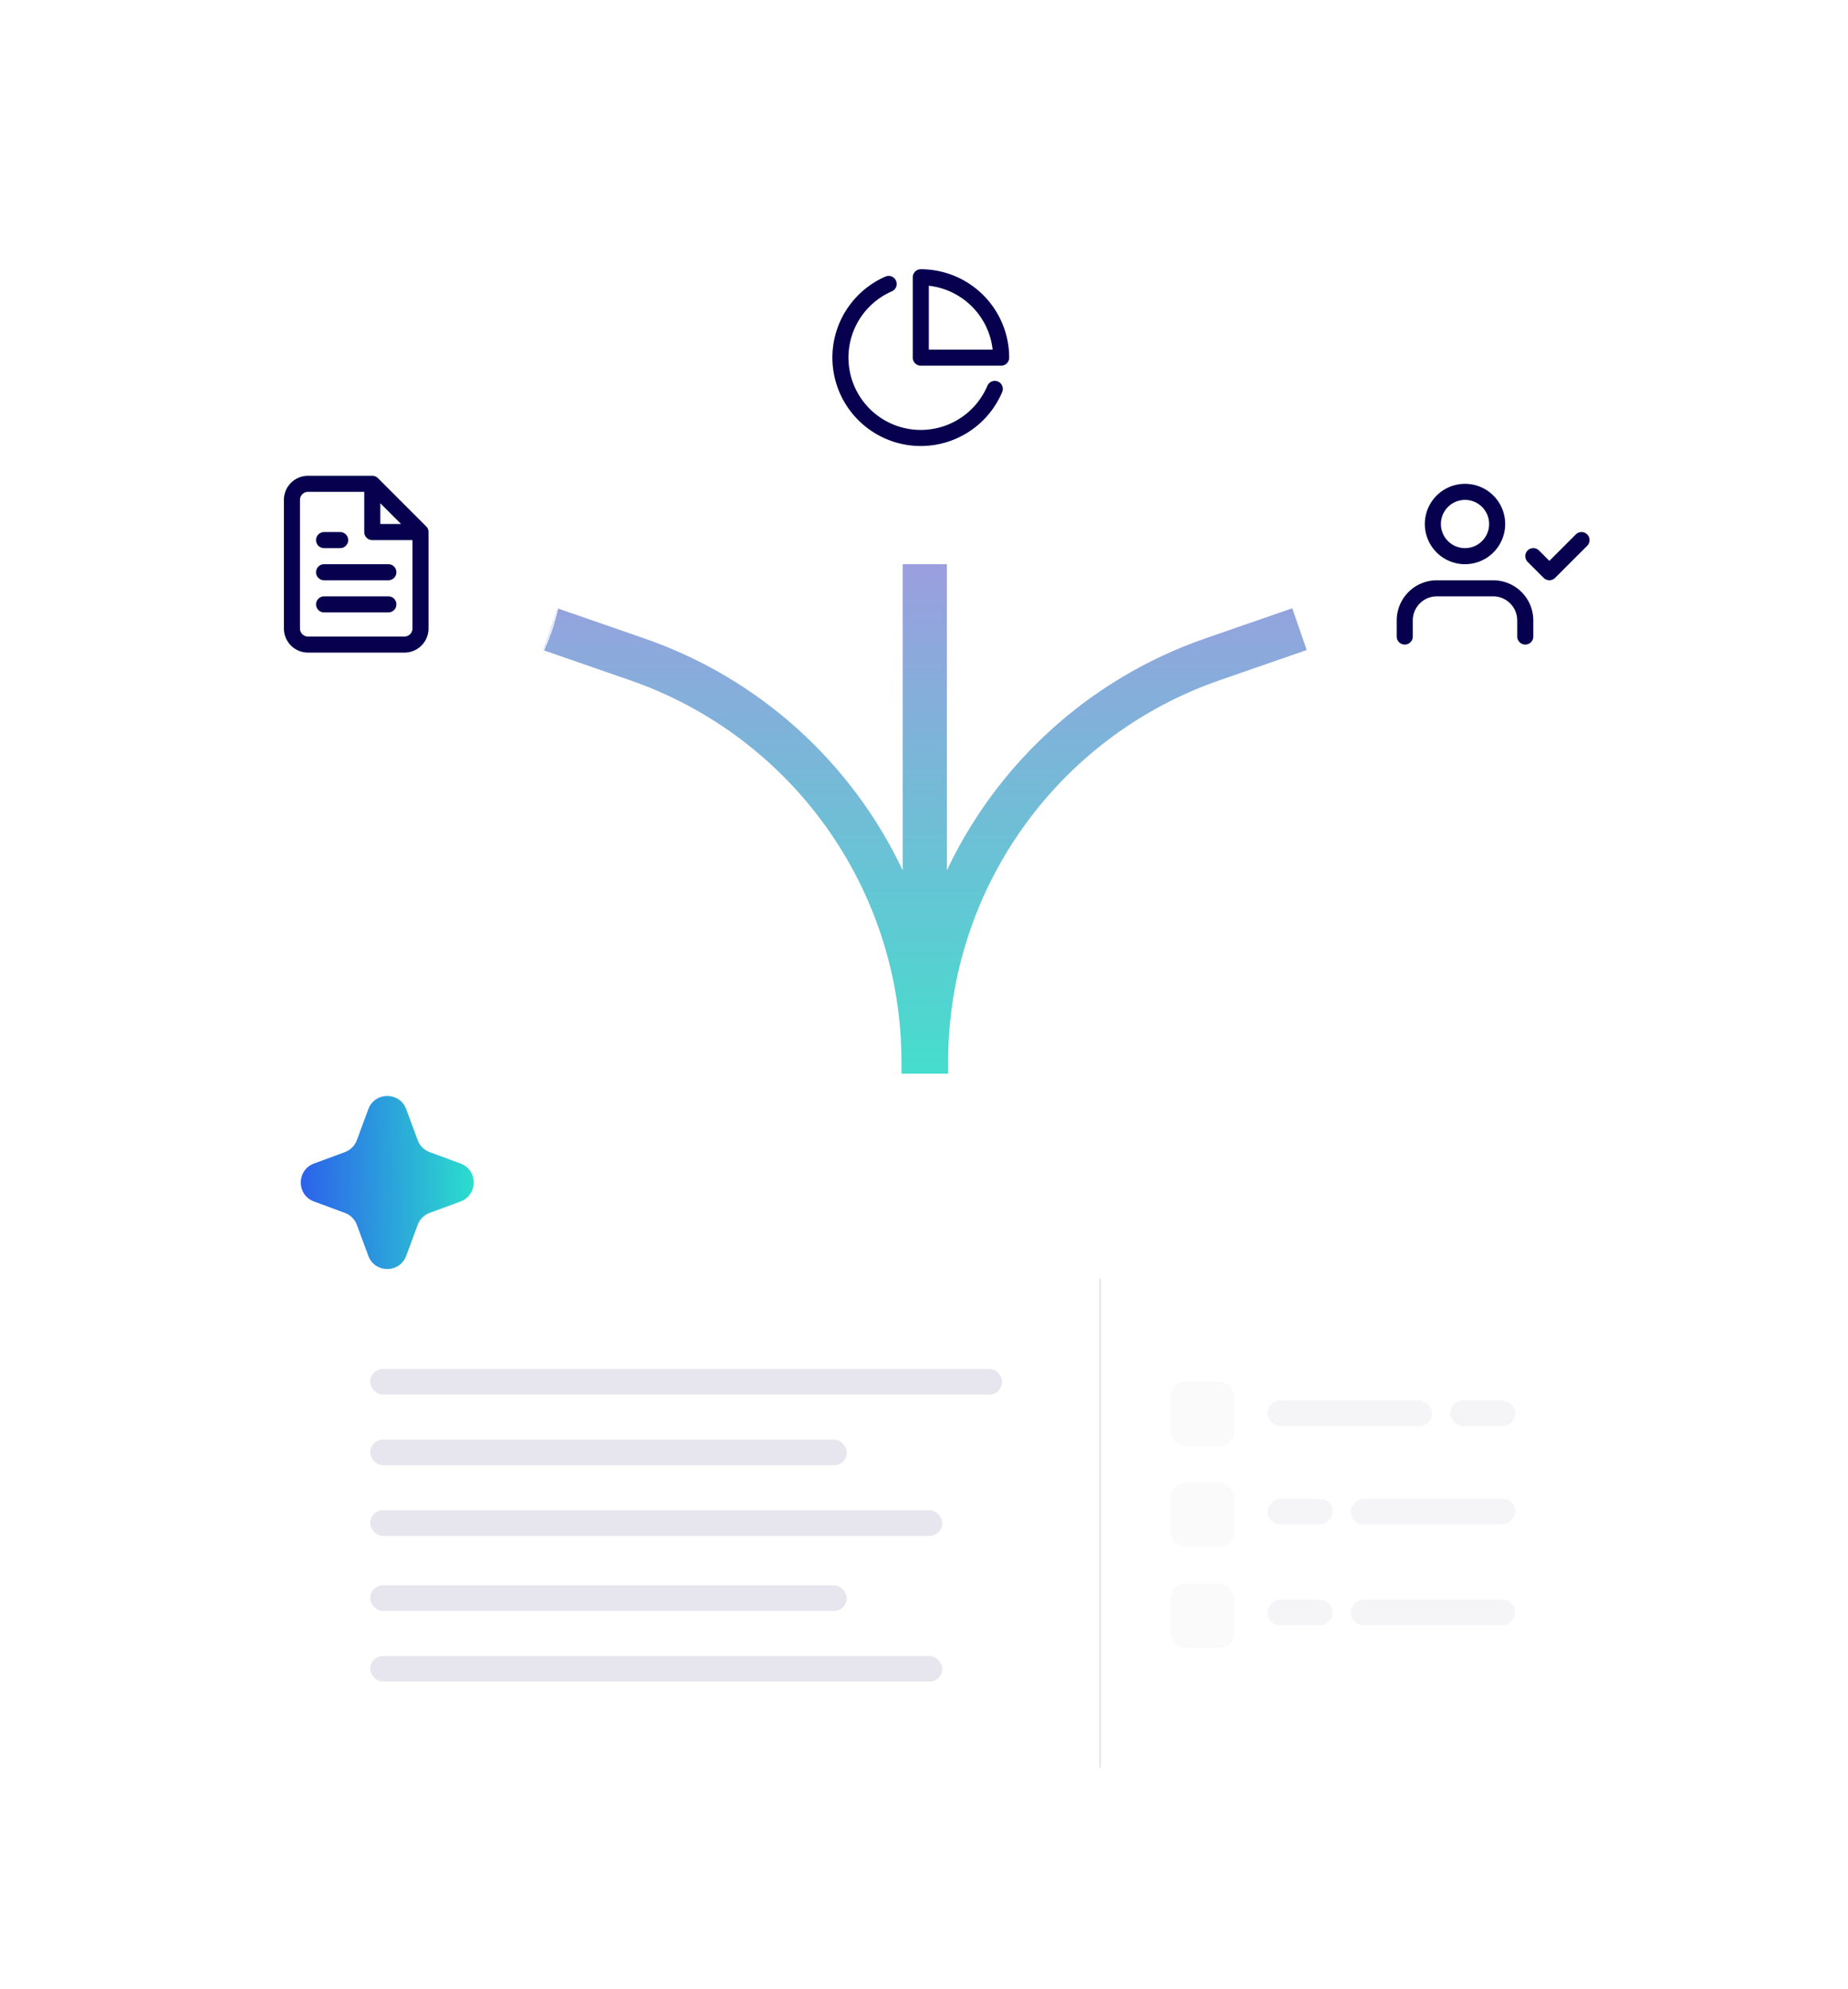 <svg xmlns="http://www.w3.org/2000/svg" width="460" height="495" fill="none"><path fill="url(#a)" d="M235.698 216.58c12.539-26.507 35.34-47.666 64.294-57.702l21.675-7.512 3.602 10.393-21.674 7.512c-40.458 14.023-67.588 52.14-67.588 94.958v41h-11.618v-41c0-42.818-27.131-80.935-67.588-94.958l-21.674-7.512 3.602-10.393 21.674 7.512c28.956 10.036 51.757 31.196 64.295 57.704V140.4h11v76.18Z"/><g filter="url(#b)"><rect width="102.8" height="102.8" x="37.334" y="89" fill="#fff" fill-opacity=".75" rx="51.4" shape-rendering="crispEdges"/><path stroke="#07004F" stroke-linecap="round" stroke-linejoin="round" stroke-width="4" d="M92.669 120.4h-16a4 4 0 0 0-4 4v32a3.999 3.999 0 0 0 4 4h24a4 4 0 0 0 4-4v-24m-12-12 12 12m-12-12v12h12m-8 10h-16m16 8h-16m4-16h-4"/></g><g filter="url(#c)"><rect width="102.8" height="102.8" x="177.8" y="37.6" fill="#fff" fill-opacity=".75" rx="51.4" shape-rendering="crispEdges"/><path stroke="#07004F" stroke-linecap="round" stroke-linejoin="round" stroke-width="4" d="M247.62 96.78a20.005 20.005 0 0 1-24.18 11.364 19.998 19.998 0 0 1-13.327-13.176 19.993 19.993 0 0 1 3.431-18.424 19.994 19.994 0 0 1 7.656-5.884m28 18.34a20.003 20.003 0 0 0-20-20v20h20Z"/></g><g filter="url(#d)"><rect width="102.8" height="102.8" x="320.266" y="89" fill="#fff" fill-opacity=".75" rx="51.4" shape-rendering="crispEdges"/><g clip-path="url(#e)"><path stroke="#07004F" stroke-linecap="round" stroke-linejoin="round" stroke-width="4" d="M379.666 158.4v-4a7.997 7.997 0 0 0-8-8h-14a8 8 0 0 0-8 8v4m32-20 4 4 8-8m-21-4a8 8 0 1 1-16 0 8 8 0 0 1 16 0Z"/></g></g><g filter="url(#f)"><path fill="#fff" d="M60.604 454.762V251.174c0-2.343 1.9-4.243 4.243-4.243h96.828a7.374 7.374 0 0 1 6.165 3.329l8.906 13.576a7.374 7.374 0 0 0 6.166 3.33h224.997a7.373 7.373 0 0 1 7.364 7.76l-9.919 189.18a7.374 7.374 0 0 1-7.564 6.985l-330.012-8.958a7.373 7.373 0 0 1-7.174-7.371Z"/></g><g filter="url(#g)"><path fill="#fff" d="m61.425 463.412-11.56-202.643c0-2.343 1.9-4.243 4.242-4.243h96.828a7.374 7.374 0 0 1 6.166 3.33l8.906 13.576a7.376 7.376 0 0 0 6.166 3.329h225.394a7.374 7.374 0 0 1 7.374 7.374v179.999a7.374 7.374 0 0 1-7.4 7.374l-328.78-1.141a7.375 7.375 0 0 1-7.336-6.955Z"/></g><path fill="url(#h)" d="M91.676 276.032c1.622-4.384 7.823-4.384 9.446 0l2.846 7.691a5.034 5.034 0 0 0 2.975 2.975l7.691 2.846c4.384 1.622 4.384 7.824 0 9.446l-7.691 2.846a5.034 5.034 0 0 0-2.975 2.975l-2.846 7.691c-1.623 4.384-7.824 4.384-9.446 0l-2.846-7.691a5.036 5.036 0 0 0-2.976-2.975l-7.69-2.846c-4.385-1.622-4.385-7.824 0-9.446l7.69-2.846a5.036 5.036 0 0 0 2.976-2.975l2.846-7.691Z"/><g fill="#07004F" opacity=".1"><rect width="157.309" height="6.388" x="92.145" y="340.665" rx="3.194"/><rect width="118.638" height="6.388" x="92.145" y="358.245" rx="3.194"/><rect width="142.404" height="6.388" x="92.145" y="375.825" rx="3.194"/><rect width="118.638" height="6.388" x="92.145" y="394.51" rx="3.194"/><rect width="142.404" height="6.388" x="92.145" y="412.09" rx="3.194"/></g><path stroke="#07004F" stroke-width=".461" d="M273.83 318.166v121.705" opacity=".1"/><g fill="#07004F" opacity=".2"><rect width="40.957" height="6.388" x="315.516" y="348.507" opacity=".2" rx="3.194"/><rect width="16.237" height="6.388" x="360.966" y="348.507" opacity=".2" rx="3.194"/><rect width="40.957" height="6.388" opacity=".2" rx="3.194" transform="matrix(-1 0 0 1 377.204 372.948)"/><rect width="40.957" height="6.388" opacity=".2" rx="3.194" transform="matrix(-1 0 0 1 377.204 398.083)"/><rect width="16.237" height="6.388" opacity=".2" rx="3.194" transform="matrix(-1 0 0 1 331.753 372.948)"/><rect width="16.237" height="6.388" opacity=".2" rx="3.194" transform="matrix(-1 0 0 1 331.753 398.083)"/><rect width="15.872" height="15.969" x="291.382" y="343.858" opacity=".1" rx="3.687"/><rect width="15.872" height="15.969" x="291.382" y="368.994" opacity=".1" rx="3.687"/><rect width="15.872" height="15.969" x="291.382" y="394.13" opacity=".1" rx="3.687"/></g><defs><filter id="b" width="176.347" height="176.347" x=".561" y="52.227" color-interpolation-filters="sRGB" filterUnits="userSpaceOnUse"><feFlood flood-opacity="0" result="BackgroundImageFix"/><feColorMatrix in="SourceAlpha" result="hardAlpha" values="0 0 0 0 0 0 0 0 0 0 0 0 0 0 0 0 0 0 127 0"/><feOffset/><feGaussianBlur stdDeviation="18.387"/><feComposite in2="hardAlpha" operator="out"/><feColorMatrix values="0 0 0 0 0 0 0 0 0 0 0 0 0 0 0 0 0 0 0.06 0"/><feBlend in2="BackgroundImageFix" result="effect1_dropShadow_44_409"/><feBlend in="SourceGraphic" in2="effect1_dropShadow_44_409" result="shape"/></filter><filter id="c" width="176.347" height="176.347" x="141.026" y=".827" color-interpolation-filters="sRGB" filterUnits="userSpaceOnUse"><feFlood flood-opacity="0" result="BackgroundImageFix"/><feColorMatrix in="SourceAlpha" result="hardAlpha" values="0 0 0 0 0 0 0 0 0 0 0 0 0 0 0 0 0 0 127 0"/><feOffset/><feGaussianBlur stdDeviation="18.387"/><feComposite in2="hardAlpha" operator="out"/><feColorMatrix values="0 0 0 0 0 0 0 0 0 0 0 0 0 0 0 0 0 0 0.06 0"/><feBlend in2="BackgroundImageFix" result="effect1_dropShadow_44_409"/><feBlend in="SourceGraphic" in2="effect1_dropShadow_44_409" result="shape"/></filter><filter id="d" width="176.347" height="176.347" x="283.492" y="52.227" color-interpolation-filters="sRGB" filterUnits="userSpaceOnUse"><feFlood flood-opacity="0" result="BackgroundImageFix"/><feColorMatrix in="SourceAlpha" result="hardAlpha" values="0 0 0 0 0 0 0 0 0 0 0 0 0 0 0 0 0 0 127 0"/><feOffset/><feGaussianBlur stdDeviation="18.387"/><feComposite in2="hardAlpha" operator="out"/><feColorMatrix values="0 0 0 0 0 0 0 0 0 0 0 0 0 0 0 0 0 0 0.06 0"/><feBlend in2="BackgroundImageFix" result="effect1_dropShadow_44_409"/><feBlend in="SourceGraphic" in2="effect1_dropShadow_44_409" result="shape"/></filter><filter id="f" width="400.768" height="270.251" x="37.56" y="223.887" color-interpolation-filters="sRGB" filterUnits="userSpaceOnUse"><feFlood flood-opacity="0" result="BackgroundImageFix"/><feColorMatrix in="SourceAlpha" result="hardAlpha" values="0 0 0 0 0 0 0 0 0 0 0 0 0 0 0 0 0 0 127 0"/><feOffset/><feGaussianBlur stdDeviation="11.522"/><feComposite in2="hardAlpha" operator="out"/><feColorMatrix values="0 0 0 0 0 0 0 0 0 0 0 0 0 0 0 0 0 0 0.06 0"/><feBlend in2="BackgroundImageFix" result="effect1_dropShadow_44_409"/><feBlend in="SourceGraphic" in2="effect1_dropShadow_44_409" result="shape"/></filter><filter id="g" width="401.164" height="261.07" x="26.821" y="233.482" color-interpolation-filters="sRGB" filterUnits="userSpaceOnUse"><feFlood flood-opacity="0" result="BackgroundImageFix"/><feColorMatrix in="SourceAlpha" result="hardAlpha" values="0 0 0 0 0 0 0 0 0 0 0 0 0 0 0 0 0 0 127 0"/><feOffset/><feGaussianBlur stdDeviation="11.522"/><feComposite in2="hardAlpha" operator="out"/><feColorMatrix values="0 0 0 0 0 0 0 0 0 0 0 0 0 0 0 0 0 0 0.06 0"/><feBlend in2="BackgroundImageFix" result="effect1_dropShadow_44_409"/><feBlend in="SourceGraphic" in2="effect1_dropShadow_44_409" result="shape"/></filter><radialGradient id="h" cx="0" cy="0" r="1" gradientTransform="matrix(64.972 -1.12 16.422 952.904 59.1 289.046)" gradientUnits="userSpaceOnUse"><stop stop-color="#2C34F6"/><stop offset="1" stop-color="#2BF0C8"/></radialGradient><linearGradient id="a" x1="230.198" x2="230.198" y1="140.4" y2="305.229" gradientUnits="userSpaceOnUse"><stop stop-color="#9B9EDF"/><stop offset="1" stop-color="#2BF0C8"/></linearGradient><clipPath id="e"><path fill="#fff" d="M347.666 116.4h48v48h-48z"/></clipPath></defs></svg>